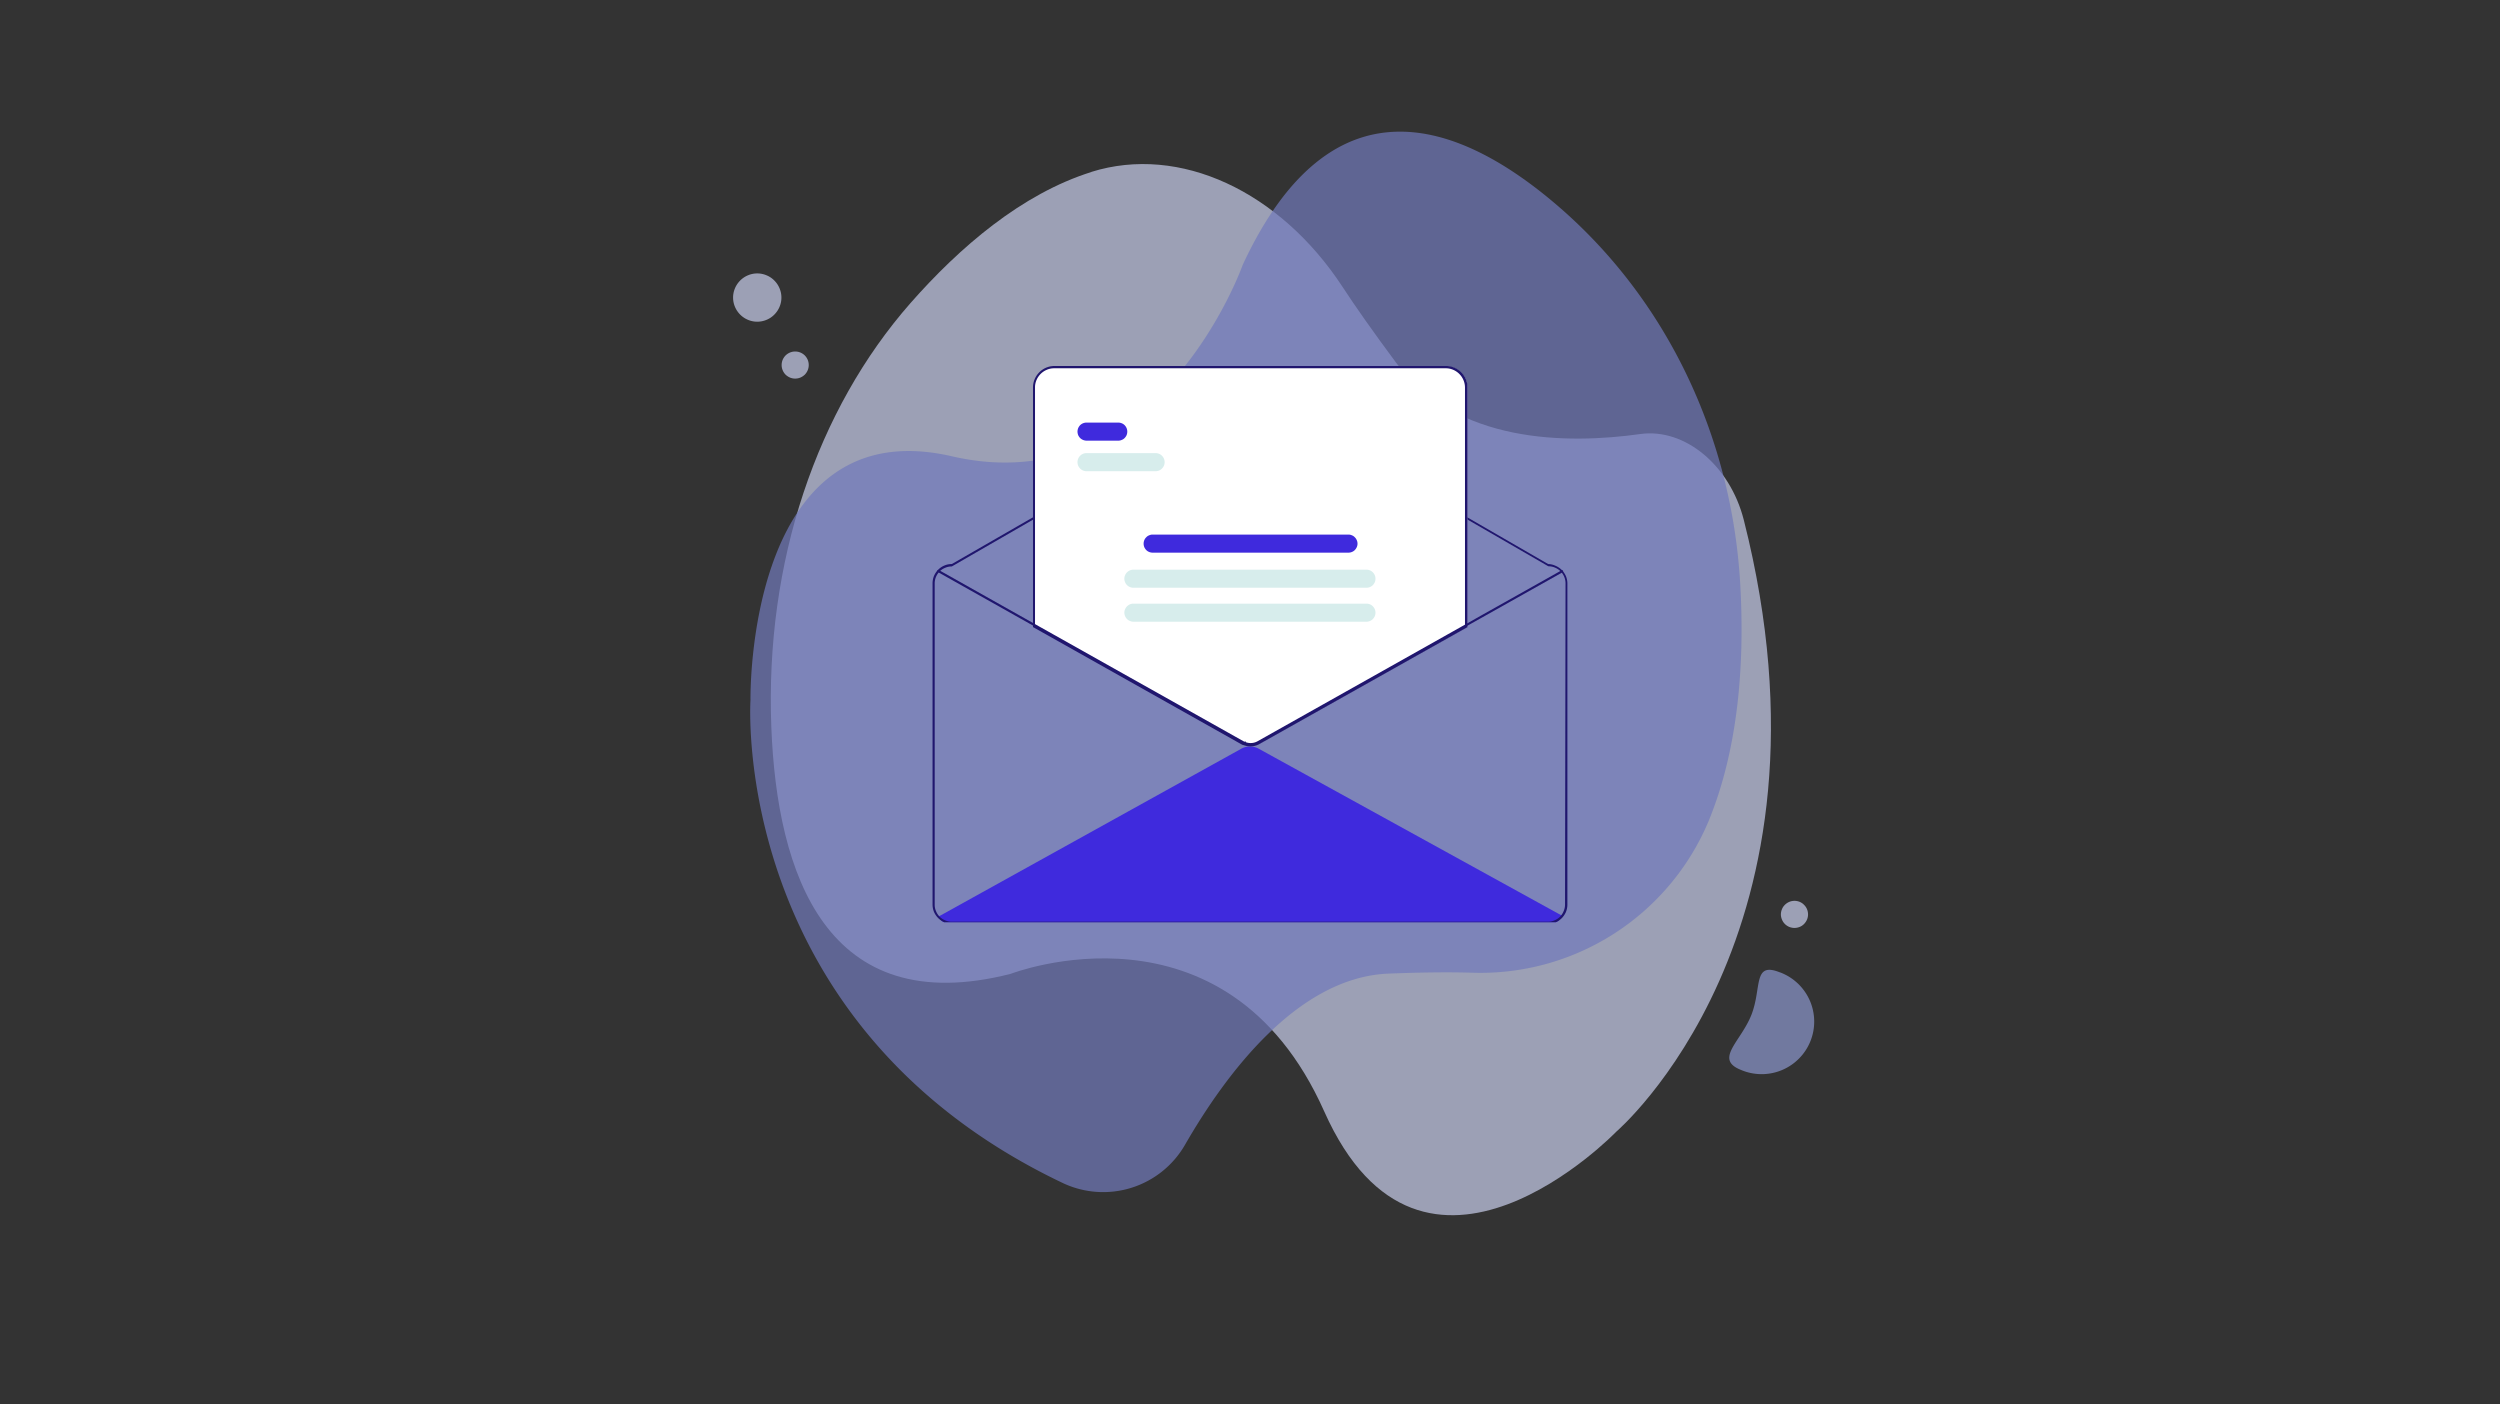 <svg xmlns="http://www.w3.org/2000/svg" xmlns:xlink="http://www.w3.org/1999/xlink" id="Livello_1" data-name="Livello 1" viewBox="0 0 443.81 249.33"><rect x="0" y="0" width="443.81" height="249.33" fill="#333333" stroke="none"/><defs><style>.cls-1{fill:none;}.cls-2{clip-path:url(#clip-path);}.cls-3{fill:#c6cce9;}.cls-3,.cls-4,.cls-5{fill-opacity:0.71;}.cls-4{fill:#717aba;}.cls-5{fill:#8a96cb;}.cls-6{clip-path:url(#clip-path-2);}.cls-7{fill:#3f2add;}.cls-8{clip-path:url(#clip-path-3);}.cls-9{fill:#20166e;}.cls-10{clip-path:url(#clip-path-4);}.cls-11{fill:#fff;}.cls-12{fill:#d7edec;}</style><clipPath id="clip-path" transform="translate(-0.43 0)"><rect class="cls-1" x="0.43" width="443.81" height="249.33"></rect></clipPath><clipPath id="clip-path-2" transform="translate(-0.43 0)"><rect class="cls-1" x="166.67" y="132" width="112" height="31.71"></rect></clipPath><clipPath id="clip-path-3" transform="translate(-0.43 0)"><rect class="cls-1" x="165.98" y="70.67" width="112.7" height="93.04"></rect></clipPath><clipPath id="clip-path-4" transform="translate(-0.43 0)"><rect class="cls-1" x="182.67" y="64.97" width="78.67" height="68.36"></rect></clipPath></defs><title>Email integration</title><g class="cls-2"><path class="cls-1" d="M.43,0H444.24V249.33H.43Z" transform="translate(-0.43 0)"></path><path class="cls-1" d="M.43,0H444.24V249.33H.43Z" transform="translate(-0.43 0)"></path></g><path class="cls-3" d="M194.19,30.53c-12.41,3.89-23.42,13.38-32.14,23.29-16.53,18.84-25.84,45.81-24.69,75.28,1,26,9.73,52.14,42.49,43.78,0,0,38.17-14.82,55.66,24.42s51.83,3.62,51.83,3.62S328.6,165.72,310,92.32c-2.47-9.75-10.51-16.36-18.37-15.27-13,1.83-32.72,1.69-43.35-12.65-4.18-5.63-7.25-10-9.5-13.45-11.13-17-28.93-25.34-44.62-20.43Z" transform="translate(-0.43 0)"></path><path class="cls-4" d="M303.68,145.93c5.49-13.24,6.47-28.65,5.68-42.31-1.5-25.92-12.9-50.45-32.67-67.32C259.23,21.4,236.77,13.19,221.05,47c0,0-15,42.45-51.64,34s-35.75,43.26-35.75,43.26-3.88,57.54,55.47,85.77a16.76,16.76,0,0,0,21.69-6.84c7.22-12.53,20-29.72,36.11-30.35,6.33-.25,11.14-.27,14.8-.16a43.92,43.92,0,0,0,41.94-26.73Z" transform="translate(-0.43 0)"></path><path class="cls-5" d="M316.38,172.6a9.33,9.33,0,1,1-6.9,17.33c-4.78-1.9,0-5,1.87-9.78s.23-9.45,5-7.55Z" transform="translate(-0.43 0)"></path><path class="cls-3" d="M321.4,162.33a2.34,2.34,0,0,1-.18.91,2.49,2.49,0,0,1-.53.79,2.18,2.18,0,0,1-.78.52,2.44,2.44,0,0,1-1.84,0,2.37,2.37,0,0,1-.78-.52,2.31,2.31,0,0,1-.52-.79,2.35,2.35,0,0,1-.19-.91,2.4,2.4,0,0,1,.19-.92,2.18,2.18,0,0,1,.52-.78,2.41,2.41,0,0,1,2.62-.53,2.21,2.21,0,0,1,.78.53,2.35,2.35,0,0,1,.53.78A2.39,2.39,0,0,1,321.4,162.33Z" transform="translate(-0.43 0)"></path><path class="cls-3" d="M144,64.8a2.39,2.39,0,0,1-.18.92,2.47,2.47,0,0,1-.52.79,2.64,2.64,0,0,1-.79.52,2.42,2.42,0,0,1-1.83,0,2.64,2.64,0,0,1-.79-.52,2.47,2.47,0,0,1-.52-.79,2.39,2.39,0,0,1-.18-.92,2.43,2.43,0,0,1,.18-.92,2.54,2.54,0,0,1,.52-.78,2.47,2.47,0,0,1,.79-.52,2.42,2.42,0,0,1,1.83,0,2.47,2.47,0,0,1,.79.52,2.54,2.54,0,0,1,.52.78A2.43,2.43,0,0,1,144,64.8Z" transform="translate(-0.43 0)"></path><path class="cls-3" d="M139.15,52.82a4.18,4.18,0,0,1-.33,1.64,4.24,4.24,0,0,1-.93,1.39,4.09,4.09,0,0,1-1.39.93,4.24,4.24,0,0,1-3.28,0,4.3,4.3,0,0,1-2.32-2.32,4.22,4.22,0,0,1,0-3.27,4.3,4.3,0,0,1,2.32-2.32,4.24,4.24,0,0,1,3.28,0,4.09,4.09,0,0,1,1.39.93,4.24,4.24,0,0,1,.93,1.39A4.17,4.17,0,0,1,139.15,52.82Z" transform="translate(-0.43 0)"></path><g class="cls-6"><path class="cls-7" d="M277.78,162.59l-.59.82a3.34,3.34,0,0,1-1.93.6H169.4a3.37,3.37,0,0,1-1.85-.55c-.19-.24-.36-.49-.54-.73l.18-.1,53.59-29.71a3.22,3.22,0,0,1,1.55-.4,3.26,3.26,0,0,1,1.56.4l53.71,29.57Z" transform="translate(-0.43 0)"></path></g><g class="cls-8"><path class="cls-9" d="M275.26,100.13,228.82,73.3a12.92,12.92,0,0,0-3.1-1.28A12.9,12.9,0,0,0,216,73.3L169.4,100.13a3.29,3.29,0,0,0-1.31.26,3.54,3.54,0,0,0-1.11.74,3.74,3.74,0,0,0-.74,1.1,3.48,3.48,0,0,0-.26,1.31v57.05a3.48,3.48,0,0,0,.26,1.31A3.74,3.74,0,0,0,167,163a3.54,3.54,0,0,0,1.11.74,3.3,3.3,0,0,0,1.31.27H275.26a3.3,3.3,0,0,0,1.31-.27,3.54,3.54,0,0,0,1.11-.74,3.74,3.74,0,0,0,.74-1.1,3.48,3.48,0,0,0,.26-1.31v-57a3.48,3.48,0,0,0-.26-1.31,3.74,3.74,0,0,0-.74-1.1,3.54,3.54,0,0,0-1.11-.74A3.29,3.29,0,0,0,275.26,100.13Zm3,60.46a2.86,2.86,0,0,1-.24,1.15,3,3,0,0,1-.65,1,3,3,0,0,1-1,.65,2.89,2.89,0,0,1-1.16.23H169.4a2.89,2.89,0,0,1-1.16-.23,3,3,0,0,1-1-.65,3,3,0,0,1-.65-1,2.81,2.81,0,0,1-.23-1.15v-57a3,3,0,0,1,.22-1.15,3.13,3.13,0,0,1,.66-1,3,3,0,0,1,1-.65,2.89,2.89,0,0,1,1.16-.23L216,73.7a12.9,12.9,0,0,1,12.86,0l46.44,26.83a2.89,2.89,0,0,1,1.16.23,3,3,0,0,1,1,.65,3.13,3.13,0,0,1,.66,1,3,3,0,0,1,.23,1.15Z" transform="translate(-0.43 0)"></path></g><g class="cls-10"><path class="cls-11" d="M222.39,132.4a3.32,3.32,0,0,1-1-.17l-.06,0v-.14l-.11.06,0,0,0,0-.25-.13-37-20.78V68.79a3.73,3.73,0,0,1,.29-1.43,3.56,3.56,0,0,1,.8-1.2,3.7,3.7,0,0,1,2.63-1.09h69.5a3.65,3.65,0,0,1,2.63,1.09,3.74,3.74,0,0,1,.81,1.2,3.91,3.91,0,0,1,.28,1.43v42.49l-.05,0L223.94,132A3.11,3.11,0,0,1,222.39,132.4Z" transform="translate(-0.43 0)"></path><path class="cls-9" d="M222.39,132.5a3,3,0,0,1-1.06-.18l-.12,0v-.06l-.06,0-.08,0-.26-.13-37-20.81V68.79a3.84,3.84,0,0,1,.29-1.46,4,4,0,0,1,.83-1.24,3.81,3.81,0,0,1,2.7-1.12h69.5a3.82,3.82,0,0,1,3.82,3.82v42.54L224,132.09A3.14,3.14,0,0,1,222.39,132.5Zm-.81-.52a2.8,2.8,0,0,0,2.21-.24L260.5,111.1V68.79a3.45,3.45,0,0,0-.27-1.31,3.45,3.45,0,0,0-1.84-1.84,3.26,3.26,0,0,0-1.31-.26h-69.5a3.29,3.29,0,0,0-1.31.26,3.45,3.45,0,0,0-1.84,1.84,3.26,3.26,0,0,0-.26,1.31V111l2.4,1.36L221,131.74l.15.07.14-.07.27-.15Z" transform="translate(-0.43 0)"></path></g><path class="cls-9" d="M277.79,101.61l-14.58,8.19-2.51,1.41-36.81,20.7a3.05,3.05,0,0,1-1.5.39,3.31,3.31,0,0,1-1-.16l-.26-.1a1.36,1.36,0,0,1-.24-.13l-34.43-19.34L184,111.16l-17.05-9.59a.2.2,0,1,1,.19-.35L184,110.7l2.51,1.41,34.62,19.45a2.92,2.92,0,0,0,.36.17l.16.05a2.53,2.53,0,0,0,2.08-.22l37-20.8,2.51-1.42,14.38-8.08a.17.17,0,0,1,.27.07A.18.18,0,0,1,277.79,101.61Z" transform="translate(-0.43 0)"></path><path class="cls-7" d="M198.94,78.23h-5.62a1.69,1.69,0,0,1-1.14-.47,1.83,1.83,0,0,1-.35-.52,1.9,1.9,0,0,1-.12-.62,1.79,1.79,0,0,1,.12-.61,1.88,1.88,0,0,1,.35-.53,1.63,1.63,0,0,1,1.14-.46h5.62a1.63,1.63,0,0,1,.62.12,1.51,1.51,0,0,1,.52.34,1.69,1.69,0,0,1,.35.53,1.58,1.58,0,0,1,.12.61,1.67,1.67,0,0,1-.12.62,1.64,1.64,0,0,1-.35.52,1.38,1.38,0,0,1-.52.34A1.47,1.47,0,0,1,198.94,78.23Z" transform="translate(-0.43 0)"></path><path class="cls-12" d="M205.57,83.65H193.32a1.58,1.58,0,0,1-1.14-.47,1.7,1.7,0,0,1-.35-.52,1.64,1.64,0,0,1,0-1.23,1.7,1.7,0,0,1,.35-.52,1.58,1.58,0,0,1,1.14-.47h12.25a1.63,1.63,0,0,1,.62.12,1.54,1.54,0,0,1,.52.35,1.7,1.7,0,0,1,.35.52,1.64,1.64,0,0,1,0,1.23,1.7,1.7,0,0,1-.35.52,1.54,1.54,0,0,1-.52.35A1.63,1.63,0,0,1,205.57,83.65Z" transform="translate(-0.43 0)"></path><path class="cls-7" d="M239.81,98.11H205.06a1.63,1.63,0,0,1-.62-.12,1.51,1.51,0,0,1-.52-.34,1.76,1.76,0,0,1-.35-.52,1.67,1.67,0,0,1-.12-.62,1.58,1.58,0,0,1,.12-.61,1.45,1.45,0,0,1,.35-.52,1.3,1.3,0,0,1,.52-.35,1.47,1.47,0,0,1,.62-.13h34.75a1.46,1.46,0,0,1,.61.13,1.3,1.3,0,0,1,.52.35,1.45,1.45,0,0,1,.35.52,1.42,1.42,0,0,1,.13.61,1.5,1.5,0,0,1-.13.62,1.76,1.76,0,0,1-.35.52,1.51,1.51,0,0,1-.52.34A1.62,1.62,0,0,1,239.81,98.11Z" transform="translate(-0.43 0)"></path><path class="cls-12" d="M243,104.34H201.64a1.58,1.58,0,0,1-.61-.12,1.67,1.67,0,0,1-.52-.34,1.53,1.53,0,0,1-.35-.53,1.44,1.44,0,0,1-.13-.62,1.46,1.46,0,0,1,.13-.61,1.41,1.41,0,0,1,.35-.52,1.54,1.54,0,0,1,.52-.35,1.58,1.58,0,0,1,.61-.12H243a1.67,1.67,0,0,1,.62.12,1.64,1.64,0,0,1,.52.35,1.7,1.7,0,0,1,.35.52,1.62,1.62,0,0,1,.12.61,1.59,1.59,0,0,1-.12.62,1.88,1.88,0,0,1-.35.53,1.8,1.8,0,0,1-.52.34A1.67,1.67,0,0,1,243,104.34Z" transform="translate(-0.43 0)"></path><path class="cls-12" d="M243,110.37H201.64a1.42,1.42,0,0,1-.61-.13,1.38,1.38,0,0,1-.52-.34,1.64,1.64,0,0,1-.48-1.14,1.42,1.42,0,0,1,.13-.61,1.63,1.63,0,0,1,.87-.87,1.58,1.58,0,0,1,.61-.12H243a1.67,1.67,0,0,1,.62.12,1.49,1.49,0,0,1,.52.35,1.7,1.7,0,0,1,.35.52,1.58,1.58,0,0,1,.12.61,1.67,1.67,0,0,1-.12.62,1.83,1.83,0,0,1-.35.52,1.46,1.46,0,0,1-.52.34A1.5,1.5,0,0,1,243,110.37Z" transform="translate(-0.43 0)"></path></svg>